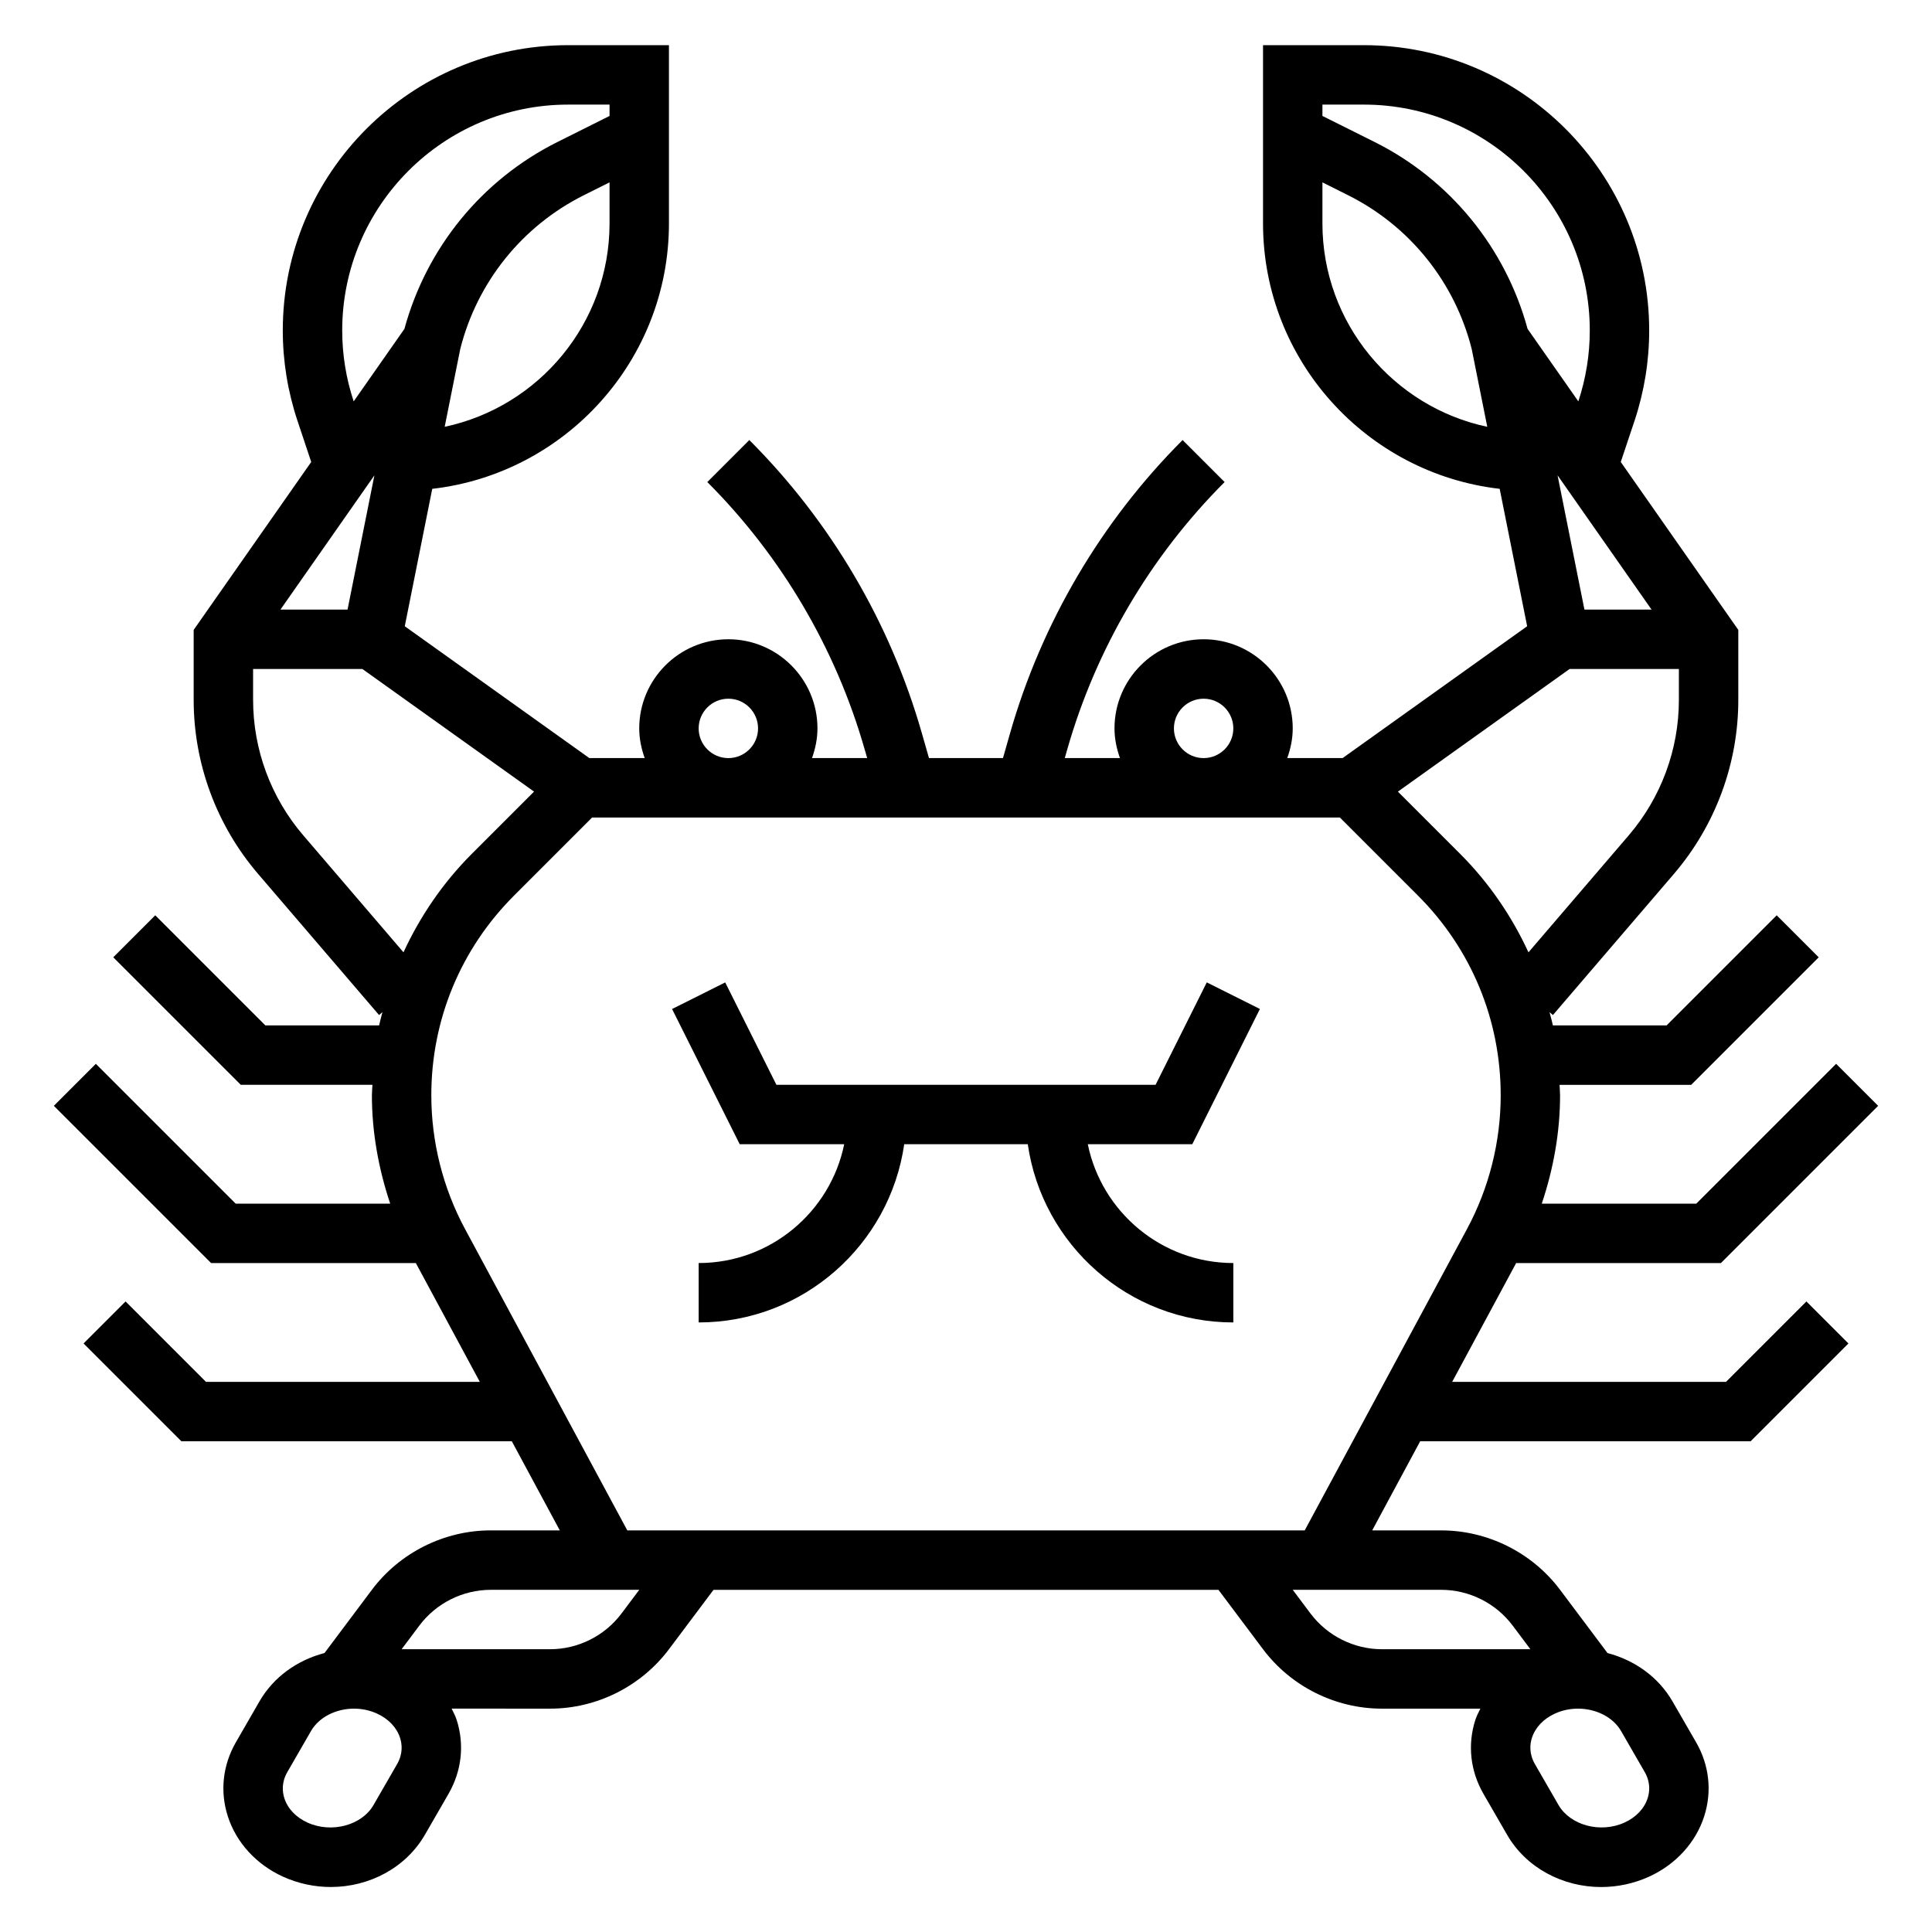 <?xml version="1.0" encoding="UTF-8"?>
<!-- Uploaded to: ICON Repo, www.iconrepo.com, Generator: ICON Repo Mixer Tools -->
<svg fill="#000000" width="800px" height="800px" version="1.1" viewBox="144 144 512 512" xmlns="http://www.w3.org/2000/svg">
 <g>
  <path d="m601.41 510.21h-72.57l16.957-31.488h54.262l41.668-41.668-11.133-11.133-37.059 37.059h-40.949c3.094-9.25 4.848-18.941 4.848-28.719 0-0.93-0.109-1.844-0.133-2.769h34.883l33.793-33.793-11.133-11.133-29.18 29.18h-30.141c-0.242-1.188-0.59-2.348-0.883-3.519l0.898 0.77 32.078-37.414c10.988-12.84 17.051-29.211 17.051-46.105v-18.547l-31.148-44.5 3.66-10.949c2.566-7.738 3.871-15.777 3.871-23.906 0-41.691-33.922-75.605-75.602-75.605h-26.734v47.23c0 36.312 27.473 66.297 62.715 70.344l7.281 36.414-48.906 34.941h-14.672c0.887-2.473 1.453-5.102 1.453-7.871 0-13.02-10.598-23.617-23.617-23.617-13.02 0-23.617 10.598-23.617 23.617 0 2.769 0.566 5.398 1.449 7.871h-14.625l0.645-2.258c7.629-26.719 22.059-51.23 41.715-70.895l-11.133-11.133c-21.547 21.555-37.359 48.422-45.73 77.703l-1.875 6.582h-19.609l-1.883-6.574c-8.359-29.285-24.176-56.16-45.73-77.711l-11.133 11.133c19.656 19.664 34.086 44.18 41.715 70.902l0.656 2.25h-14.625c0.879-2.473 1.445-5.102 1.445-7.871 0-13.02-10.598-23.617-23.617-23.617s-23.617 10.598-23.617 23.617c0 2.769 0.566 5.398 1.449 7.871h-14.672l-48.91-34.938 7.281-36.414c35.254-4.047 62.727-34.031 62.727-70.344v-47.234h-26.734c-41.68 0-75.602 33.914-75.602 75.605 0 8.133 1.309 16.168 3.883 23.906l3.652 10.949-31.152 44.5v18.547c0 16.895 6.062 33.266 17.059 46.105l32.07 37.414 0.898-0.77c-0.293 1.172-0.637 2.332-0.883 3.519h-30.141l-29.18-29.18-11.133 11.133 33.797 33.793h34.883c-0.027 0.926-0.137 1.832-0.137 2.769 0 9.777 1.754 19.469 4.848 28.719h-40.949l-37.055-37.055-11.133 11.133 41.668 41.664h54.262l16.957 31.488h-72.57l-21.309-21.309-11.133 11.133 25.922 25.918h87.57l12.715 23.617h-18.305c-12.32 0-24.098 5.887-31.488 15.742l-12.562 16.758c-7.141 1.875-13.469 6.273-17.246 12.832l-6.234 10.809c-3.496 6.07-4.266 13.027-2.148 19.617 2.219 6.949 7.551 12.785 14.602 15.996 4.102 1.867 8.438 2.754 12.699 2.754 10.148 0 19.859-5.047 24.961-13.887l6.234-10.809c3.496-6.07 4.266-13.027 2.148-19.617-0.332-1.031-0.859-1.984-1.324-2.961l26.102 0.008c12.32 0 24.098-5.887 31.488-15.742l11.809-15.742h133.82l11.809 15.742c7.391 9.855 19.168 15.742 31.488 15.742h26.105c-0.465 0.977-0.992 1.93-1.324 2.961-2.117 6.59-1.348 13.555 2.148 19.617l6.234 10.801c5.094 8.855 14.816 13.895 24.961 13.895 4.258 0 8.605-0.891 12.699-2.754 7.055-3.211 12.383-9.047 14.602-15.996 2.117-6.59 1.348-13.555-2.148-19.617l-6.234-10.801c-3.777-6.559-10.109-10.957-17.238-12.84l-12.574-16.762c-7.391-9.855-19.168-15.742-31.488-15.742h-18.301l12.715-23.617h87.57l25.922-25.922-11.133-11.133zm-37.52-204.67-7.117-35.574 24.898 35.574zm-58.441-133.82c33.008 0 59.859 26.852 59.859 59.859 0 6.391-1.023 12.715-3.031 18.789l-13.453-19.215c-5.871-21.508-20.523-39.5-40.508-49.508l-13.859-6.918v-3.008zm-10.992 31.488v-10.879l6.809 3.41c16.359 8.18 28.277 23.027 32.754 40.762l4.125 20.609c-24.918-5.277-43.688-27.438-43.688-53.902zm65.504 118.08h28.961v8.195c0 13.137-4.715 25.875-13.266 35.863l-26.598 31.031c-4.426-9.59-10.469-18.461-18.16-26.152l-16.438-16.438zm-104.86 15.746c0-4.336 3.527-7.871 7.871-7.871s7.871 3.535 7.871 7.871c0 4.336-3.527 7.871-7.871 7.871s-7.871-3.535-7.871-7.871zm-125.95 0c0-4.336 3.527-7.871 7.871-7.871s7.871 3.535 7.871 7.871c0 4.336-3.527 7.871-7.871 7.871s-7.871-3.535-7.871-7.871zm-67.305-79.926 4.125-20.609c4.473-17.727 16.398-32.582 32.754-40.762l6.812-3.406v10.879c0 26.465-18.77 48.625-43.691 53.898zm-27.156-25.527c0-33.008 26.852-59.859 59.855-59.859h10.992v3.008l-13.855 6.926c-19.988 9.996-34.637 27.992-40.508 49.508l-13.445 19.207c-2.016-6.086-3.039-12.398-3.039-18.789zm1.414 73.965h-17.781l24.898-35.574zm-11.758 59.805c-8.559-9.992-13.273-22.727-13.273-35.867v-8.195h28.961l45.492 32.496-16.438 16.438c-7.691 7.691-13.73 16.562-18.16 26.152zm24.883 246.17-6.234 10.816c-3.117 5.414-11.141 7.566-17.508 4.668-3.07-1.402-5.242-3.691-6.133-6.465-0.52-1.637-0.812-4.164 0.805-6.941l6.234-10.816c2.172-3.785 6.723-5.973 11.43-5.973 2.047 0 4.133 0.418 6.07 1.301 3.07 1.402 5.242 3.691 6.133 6.465 0.523 1.633 0.809 4.16-0.797 6.945zm59.457-39.902c-4.441 5.91-11.5 9.445-18.895 9.445h-39.359l4.723-6.297c4.441-5.91 11.5-9.445 18.895-9.445h39.359zm271.96 48.914c-0.891 2.769-3.07 5.07-6.133 6.465-6.367 2.906-14.375 0.754-17.508-4.676l-6.234-10.809c-1.605-2.785-1.324-5.312-0.805-6.941 0.891-2.769 3.07-5.07 6.133-6.465 1.941-0.883 4.027-1.297 6.082-1.297 4.715 0 9.266 2.188 11.438 5.969l6.234 10.809c1.605 2.781 1.32 5.309 0.793 6.945zm-54.695-55.211c7.391 0 14.453 3.535 18.895 9.445l4.723 6.297h-39.359c-7.391 0-14.453-3.535-18.895-9.445l-4.723-6.297zm-70.848-15.746h-144.86l-42.988-79.84c-5.859-10.867-8.953-23.133-8.953-35.469 0-19.996 7.785-38.785 21.914-52.914l20.703-20.703h198.16l20.703 20.703c14.133 14.129 21.918 32.918 21.918 52.914 0 12.336-3.094 24.602-8.949 35.473l-42.992 79.836z"/>
  <path d="m477.89 411.39-14.082-7.047-13.57 27.145h-100.48l-13.57-27.137-14.082 7.047 17.926 35.832h27.688c-3.66 17.941-19.555 31.488-38.566 31.488v15.742c27.703 0 50.633-20.57 54.473-47.23h32.746c3.84 26.664 26.773 47.23 54.473 47.23v-15.742c-19.004 0-34.906-13.547-38.566-31.488h27.688z"/>
 </g>
</svg>